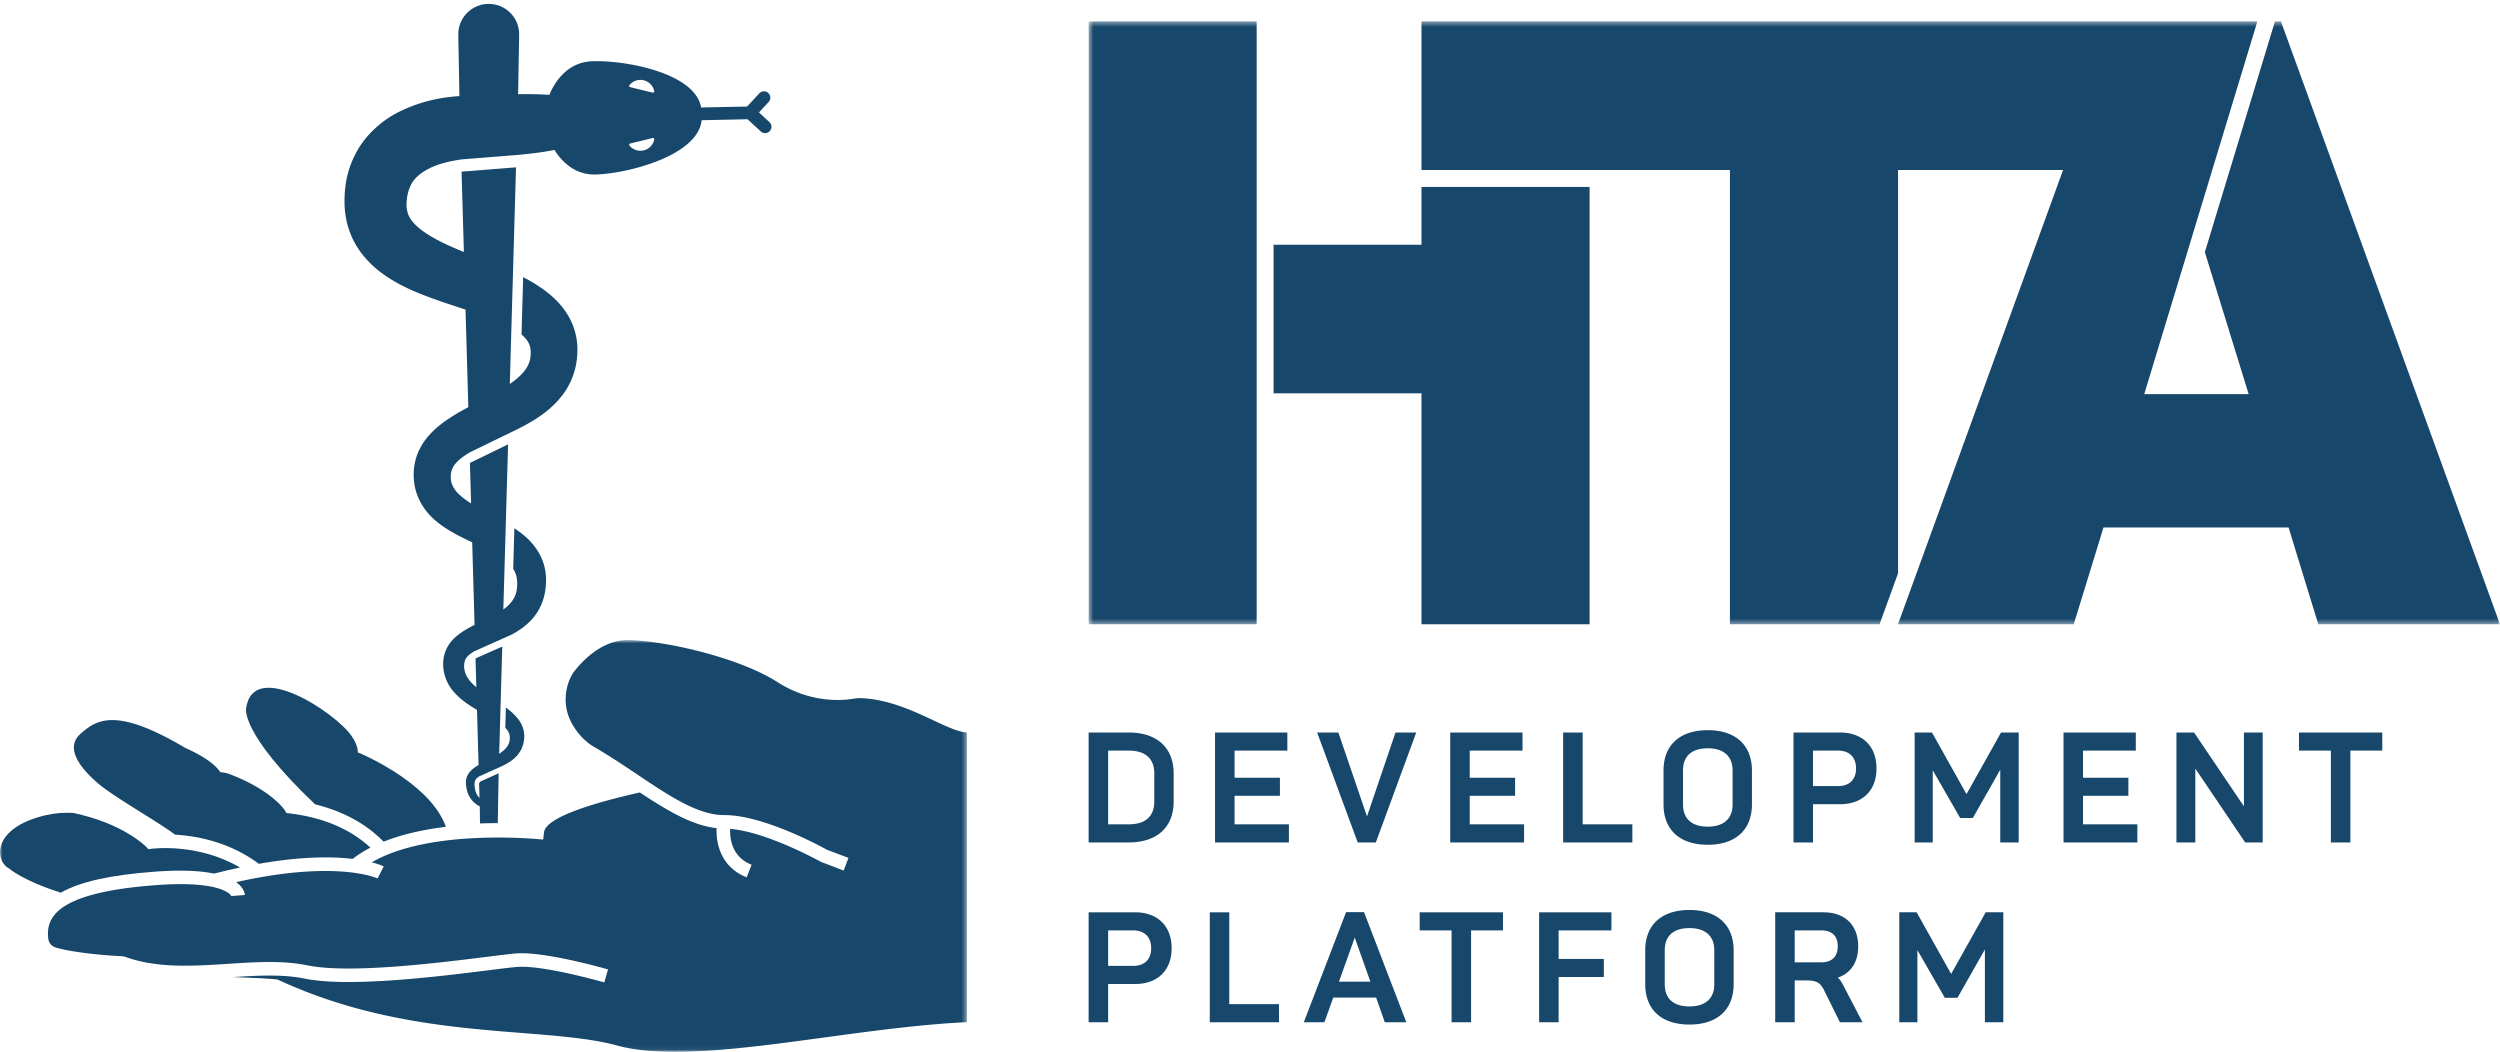 <svg width="511" height="215" xmlns="http://www.w3.org/2000/svg" xmlns:xlink="http://www.w3.org/1999/xlink"><defs><path id="a" d="M.518.378H288.96v123.221H.518z"/><path id="c" d="M0 .835h197.628V84.94H0z"/></defs><g fill="none" fill-rule="evenodd"><g transform="translate(222 4)"><mask id="b" fill="#fff"><use xlink:href="#a"/></mask><path fill="#17476B" mask="url(#b)" d="M.518 123.599h34.343V.378H.518zM244.222.379h-1.221l-14.329 47.159 8.955 29.029H216.28L239.404.379H68.551V30.75h63.048v92.849h30.579l3.784-10.42V30.75h33.729l-33.729 92.816-.011.033h35.924l6.074-19.784h37.835l6.075 19.784h37.138L244.222.379"/></g><path fill="#17476B" d="M290.551 38.207v11.816h-30.232v30.371h30.232V127.6h34.362V38.207h-34.362m-59.804 130.285c3.323 0 5.189-1.612 5.189-4.62v-5.824c0-3.005-1.866-4.621-5.189-4.621h-4.24v15.065h4.24zm9.147-4.652c0 5.19-3.356 8.355-9.177 8.355h-8.199v-22.471h8.199c5.821 0 9.177 3.164 9.177 8.357v5.759zm21.722-4.875v3.703h-9.272v5.824h11.107v3.704h-15.095v-22.47h14.779v3.701h-10.791v5.538h9.272m15.9 13.231l-8.291-22.471h4.336l5.853 17.154 5.825-17.154h4.241l-8.261 22.471h-3.703m32.166-13.231v3.703h-9.272v5.824h11.108v3.704h-15.095v-22.47h14.78v3.701H300.41v5.538h9.272m9.824-9.24h3.988v18.768h10.16v3.703h-14.148v-22.471m34.635 14.716v-6.963c0-2.911-1.836-4.525-5.063-4.525-3.26 0-5.066 1.582-5.066 4.525v6.963c0 2.943 1.806 4.525 5.065 4.525 3.228 0 5.064-1.614 5.064-4.525m3.956-.03c0 5.158-3.292 8.258-9.02 8.258-5.792 0-9.051-3.1-9.051-8.258v-6.899c0-5.16 3.259-8.262 9.052-8.262 5.727 0 9.019 3.102 9.019 8.262v6.899m17.608-3.735c2.312 0 3.672-1.329 3.672-3.607 0-2.281-1.36-3.643-3.672-3.643h-5.126v7.25h5.126zm.38-10.951c4.589 0 7.469 2.785 7.469 7.344 0 4.555-2.88 7.311-7.469 7.311h-5.506v7.816h-3.988v-22.471h9.494zm36.536 22.471h-3.767v-14.875l-5.602 9.876h-2.595l-5.601-9.75v14.749h-3.702v-22.471h3.544l7.056 12.596 7.058-12.596h3.609v22.471m22.422-13.231v3.703h-9.273v5.824h11.108v3.704h-15.095v-22.47h14.777v3.701h-10.79v5.538h9.273m27.45-9.24v22.471h-3.576l-10.19-15.097v15.097h-3.861v-22.471h3.607l10.19 15.096v-15.096h3.83m13.94 3.702h-6.52v-3.701h17.026v3.701h-6.519v18.769h-3.987v-18.769m-244.8 44c2.31 0 3.671-1.329 3.671-3.607 0-2.281-1.361-3.643-3.671-3.643h-5.126v7.25h5.126zm.38-10.952c4.589 0 7.468 2.786 7.468 7.345 0 4.555-2.879 7.311-7.468 7.311h-5.506v7.816h-3.989v-22.472h9.495zm15.268 0h3.986v18.769h10.159v3.703h-14.145v-22.472m26.405 14.178h6.423l-3.196-9.019-3.227 9.019zm9.367 8.294l-1.771-5.034h-8.767l-1.804 5.034h-4.21l8.639-22.502h3.672l8.639 22.502h-4.398zm13.652-18.769h-6.519v-3.703h17.026v3.703h-6.519v18.769h-3.988v-18.769m32.673-3.703v3.702h-10.791v5.825h9.24v3.704h-9.24v9.241h-3.988v-22.472h14.779m21.025 14.717l.001-6.963c0-2.911-1.836-4.525-5.065-4.525-3.259 0-5.063 1.582-5.063 4.525v6.963c0 2.943 1.804 4.525 5.063 4.525 3.229 0 5.064-1.614 5.064-4.525m3.958-.03c0 5.158-3.293 8.259-9.022 8.258-5.79 0-9.049-3.1-9.049-8.258v-6.902c0-5.157 3.259-8.259 9.049-8.259 5.729 0 9.022 3.102 9.022 8.259v6.902m12.481-10.984v6.521h5.476c2.089 0 3.322-1.14 3.322-3.261 0-2.12-1.172-3.26-3.322-3.26h-5.476zm5.855-3.703c4.43 0 7.12 2.628 7.12 6.963 0 3.261-1.52 5.508-4.177 6.393.348.286.633.666.917 1.17l4.147 7.946h-4.622l-3.258-6.586c-.792-1.547-1.582-1.959-3.64-1.959h-2.342v8.545h-3.986v-22.472h9.841zm36.788 22.472h-3.767v-14.875l-5.601 9.876h-2.595l-5.601-9.75v14.749h-3.703v-22.472h3.545l7.057 12.597 7.057-12.597h3.608v22.472M128.8 29.338l4.619-1.127c.19-.046.353.126.311.316a2.895 2.895 0 01-2.827 2.291 2.915 2.915 0 01-2.234-1.056c-.124-.15-.059-.378.131-.424zm-.131-11.951a2.896 2.896 0 012.919-.973 2.895 2.895 0 012.142 2.207.262.262 0 01-.311.318l-4.619-1.128c-.19-.046-.255-.274-.131-.424zM73.381 51.052c1.324 1.956 2.948 3.485 4.565 4.7 3.267 2.412 6.53 3.769 9.625 4.941 2.618.982 5.149 1.791 7.583 2.588l.572 19.95c-.512.275-1.024.548-1.543.84-1.44.822-2.925 1.734-4.397 2.922-1.457 1.183-2.959 2.72-3.999 4.781-1.063 2.047-1.404 4.517-1.151 6.618.195 2.179 1.182 4.426 2.517 6.082 1.334 1.696 2.907 2.83 4.4 3.773 1.506.934 2.985 1.659 4.406 2.338l.559.262.483 16.885c-1.076.536-2.194 1.142-3.323 2.01-.751.585-1.518 1.324-2.1 2.296a6.962 6.962 0 00-.978 3.179c-.144 2.055.558 4.124 1.725 5.679 1.554 1.965 3.389 3.171 5.173 4.186l.324 11.287c-.17.101-.339.191-.51.304-.693.475-1.501 1.098-1.894 2.151a3.238 3.238 0 00-.164 1.511c.024.428.108.865.219 1.293a4.966 4.966 0 002.591 3.192l.05 3.493c1.264-.047 2.481-.067 3.629-.068l.179-10.188-3.247 1.467-.377.172s-.359.223-.365.522l.081 2.869a3.4 3.4 0 01-.933-1.844c-.095-.622-.139-1.417.057-1.732.124-.276.4-.54.752-.785l.001-.005 4.658-2.104c1.44-.677 3.147-1.659 4.053-3.569a6.062 6.062 0 00.541-2.958c-.066-1.06-.496-2.105-1.067-2.896-.807-1.106-1.74-1.889-2.675-2.565l-.118 4.146c.09.094.196.186.275.282.354.433.545.855.616 1.324a3.3 3.3 0 01-.154 1.542c-.281.795-1.026 1.525-1.983 2.152l.627-21.912-5.466 2.416.169 5.891c-.708-.595-1.318-1.215-1.755-1.892-.601-.943-.847-1.987-.708-2.999.136-.893.539-1.458 1.528-2.134.224-.151.468-.295.72-.434l.001.028.002-.005 7.387-3.311c1.522-.796 3.121-1.866 4.432-3.425 1.324-1.549 2.185-3.577 2.464-5.522.292-1.871.269-3.986-.478-6.018-.735-2.016-2.053-3.729-3.458-4.976a24.008 24.008 0 00-2.364-1.811l-.239 8.318c.666 1.028.917 2.183.789 3.712-.117 1.88-1.051 3.308-2.808 4.586l.969-33.756-7.797 3.795.238 8.276c-1.458-.921-2.67-1.875-3.336-2.862-.52-.775-.788-1.466-.817-2.358-.033-.949.138-1.627.529-2.292.516-.951 1.756-1.962 3.324-2.908l.001-.002 7.921-3.855v-.003a76.43 76.43 0 002.54-1.24c2.919-1.549 6.194-3.44 8.777-6.978a14.761 14.761 0 002.554-6.114c.355-2.126.367-4.4-.324-6.735-.68-2.308-2.018-4.359-3.498-5.902-1.488-1.549-3.088-2.698-4.646-3.664a40.458 40.458 0 00-2.381-1.335l-.335 11.723c.099.085.205.169.295.253.675.637 1.074 1.216 1.322 1.84.244.603.314 1.47.225 2.37a5.364 5.364 0 01-.814 2.36c-.669 1.108-1.9 2.23-3.424 3.289l1.27-44.287-11.127.886.47 16.416a91.03 91.03 0 01-2.957-1.256c-2.564-1.166-4.909-2.469-6.478-3.86-.781-.69-1.345-1.376-1.677-2.007-.344-.635-.496-1.209-.576-1.913a5.93 5.93 0 01-.005-1.192c.025-.51.086-.988.177-1.432.19-.884.447-1.63.809-2.273.712-1.262 1.926-2.292 3.783-3.221 1.759-.87 4.027-1.407 6.374-1.753l.006-.008 11.572-.922c3.662-.35 5.829-.678 7.486-1.016 1.39 2.219 4.095 5.187 8.569 5.017 6.851-.261 20.814-3.987 21.511-11.096l9.398-.198 2.69 2.488a1.299 1.299 0 001.84-.07 1.302 1.302 0 00-.072-1.839l-2.13-1.971 1.972-2.129a1.301 1.301 0 10-1.91-1.768l-2.49 2.689-9.396.197c-1.211-7.048-15.432-9.71-22.289-9.449-5.339.202-7.83 4.672-8.738 6.872-1.5-.115-3.435-.176-6.384-.141l.214-12.023a6.223 6.223 0 10-12.439-.002l.227 12.423c-.206.013-.412.013-.617.031-3.627.303-7.305 1.109-11.016 2.838-3.675 1.667-7.447 4.732-9.609 8.936a19.53 19.53 0 00-2.034 6.431 22.84 22.84 0 00-.205 3.15c-.018 1.04.071 2.244.278 3.393.387 2.327 1.339 4.693 2.681 6.622zM20.092 160.167c3.239 2.759 12.446 7.954 15.703 10.444 4.455.248 11.105 1.475 17.114 5.953 8.833-1.556 15.083-1.496 19.181-1.009a23.481 23.481 0 013.622-2.296c-3.077-2.871-8.222-6.002-16.484-6.991l-.668-.08-.35-.574c-.022-.036-2.765-4.239-11.598-7.499a7.224 7.224 0 00-1.019-.217l-.592-.082c-1.677-2.674-7.043-4.89-7.043-4.89-14.174-8.418-18.172-5.919-21.529-2.91-3.357 3.009.318 7.302 3.663 10.151"/><g transform="translate(0 130)"><mask id="d" fill="#fff"><use xlink:href="#c"/></mask><path d="M64.406 34.403c6.875 1.689 11.298 4.853 14.004 7.627 3.943-1.581 8.392-2.505 12.717-3.025-.072-.211-.138-.419-.232-.644-3.673-8.784-17.527-14.481-17.527-14.481l-.229-.069c.01-.865-.307-1.955-1.247-3.336-3.31-4.857-20.166-15.93-21.584-5.693 0 0-1.271 5.024 14.098 19.621M31.861 48.151c5.423-.396 9.224-.146 11.897.407 1.849-.474 3.607-.884 5.289-1.241-8.551-5.053-17.898-3.853-18.001-3.837l-.711.099-.492-.524c-.063-.066-4.68-4.773-14.913-6.9-1.835-.091-3.733.027-5.653.484-11.068 2.636-10.351 9.377-7.41 10.888 0 0 2.813 2.497 10.565 4.93 3.972-2.262 10.235-3.634 19.429-4.306" fill="#17476B" mask="url(#d)"/><path d="M176.211 12.707a8.245 8.245 0 00-1.815.12c-2.146.361-8.668.959-15.465-3.394-8.308-5.319-24.146-8.63-30.723-8.598-6.577.031-11.173 6.874-11.173 6.874s-.049.08-.131.231c-1.622 2.961-1.734 6.57-.196 9.576 1.91 3.734 4.713 5.157 4.899 5.248 3.03 1.778 5.811 3.64 8.501 5.441 6.727 4.504 12.54 8.396 17.841 8.396h.123c7.979 0 19.71 6.396 20.966 7.094l4.388 1.656-.978 2.588-4.672-1.781c-.115-.066-10.989-6.125-18.535-6.732-.08 1.939.318 5.742 4.383 7.322l-1.002 2.576c-5.181-2.014-6.299-6.815-6.15-10.047-5.02-.537-10.233-3.687-15.687-7.298-9.306 2.094-19.424 5.09-19.602 8.257l-.154 1.378c-.242-.027-22.868-2.445-35.043 4.647 1.556.4 2.339.778 2.446.832l-.626 1.233-.617 1.237c-.087-.04-8.292-3.877-28.92.751 1.504 1.074 1.747 2.199 1.779 2.625l-2.758.211c.016.056-.983-2.433-10.39-2.433-1.413 0-3.018.059-4.837.191-11.775.862-18.703 2.967-21.183 6.433-.915 1.279-1.246 2.789-1.002 4.589a2.107 2.107 0 001.451 1.718c2.634.84 8.558 1.568 13.759 1.813l.414.083c6.533 2.412 13.929 1.929 21.082 1.466 5.754-.374 11.191-.726 16.24.307 8.643 1.768 26.844-.509 36.623-1.734 2.7-.337 4.833-.605 6.051-.7 5.777-.461 18.256 3.115 18.785 3.267l-.765 2.657c-.125-.034-12.504-3.585-17.806-3.166-1.154.089-3.258.353-5.922.686-9.936 1.244-28.43 3.561-37.521 1.699-4.45-.91-9.419-.645-14.675-.309 3.106.114 6.162.222 9.087.477 27.633 12.869 54.136 9.333 69.51 13.522 15.91 4.336 46.275-3.608 71.437-4.785V19.724c-4.382-.28-12.162-6.536-21.417-7.017" fill="#17476B" mask="url(#d)"/></g></g></svg>